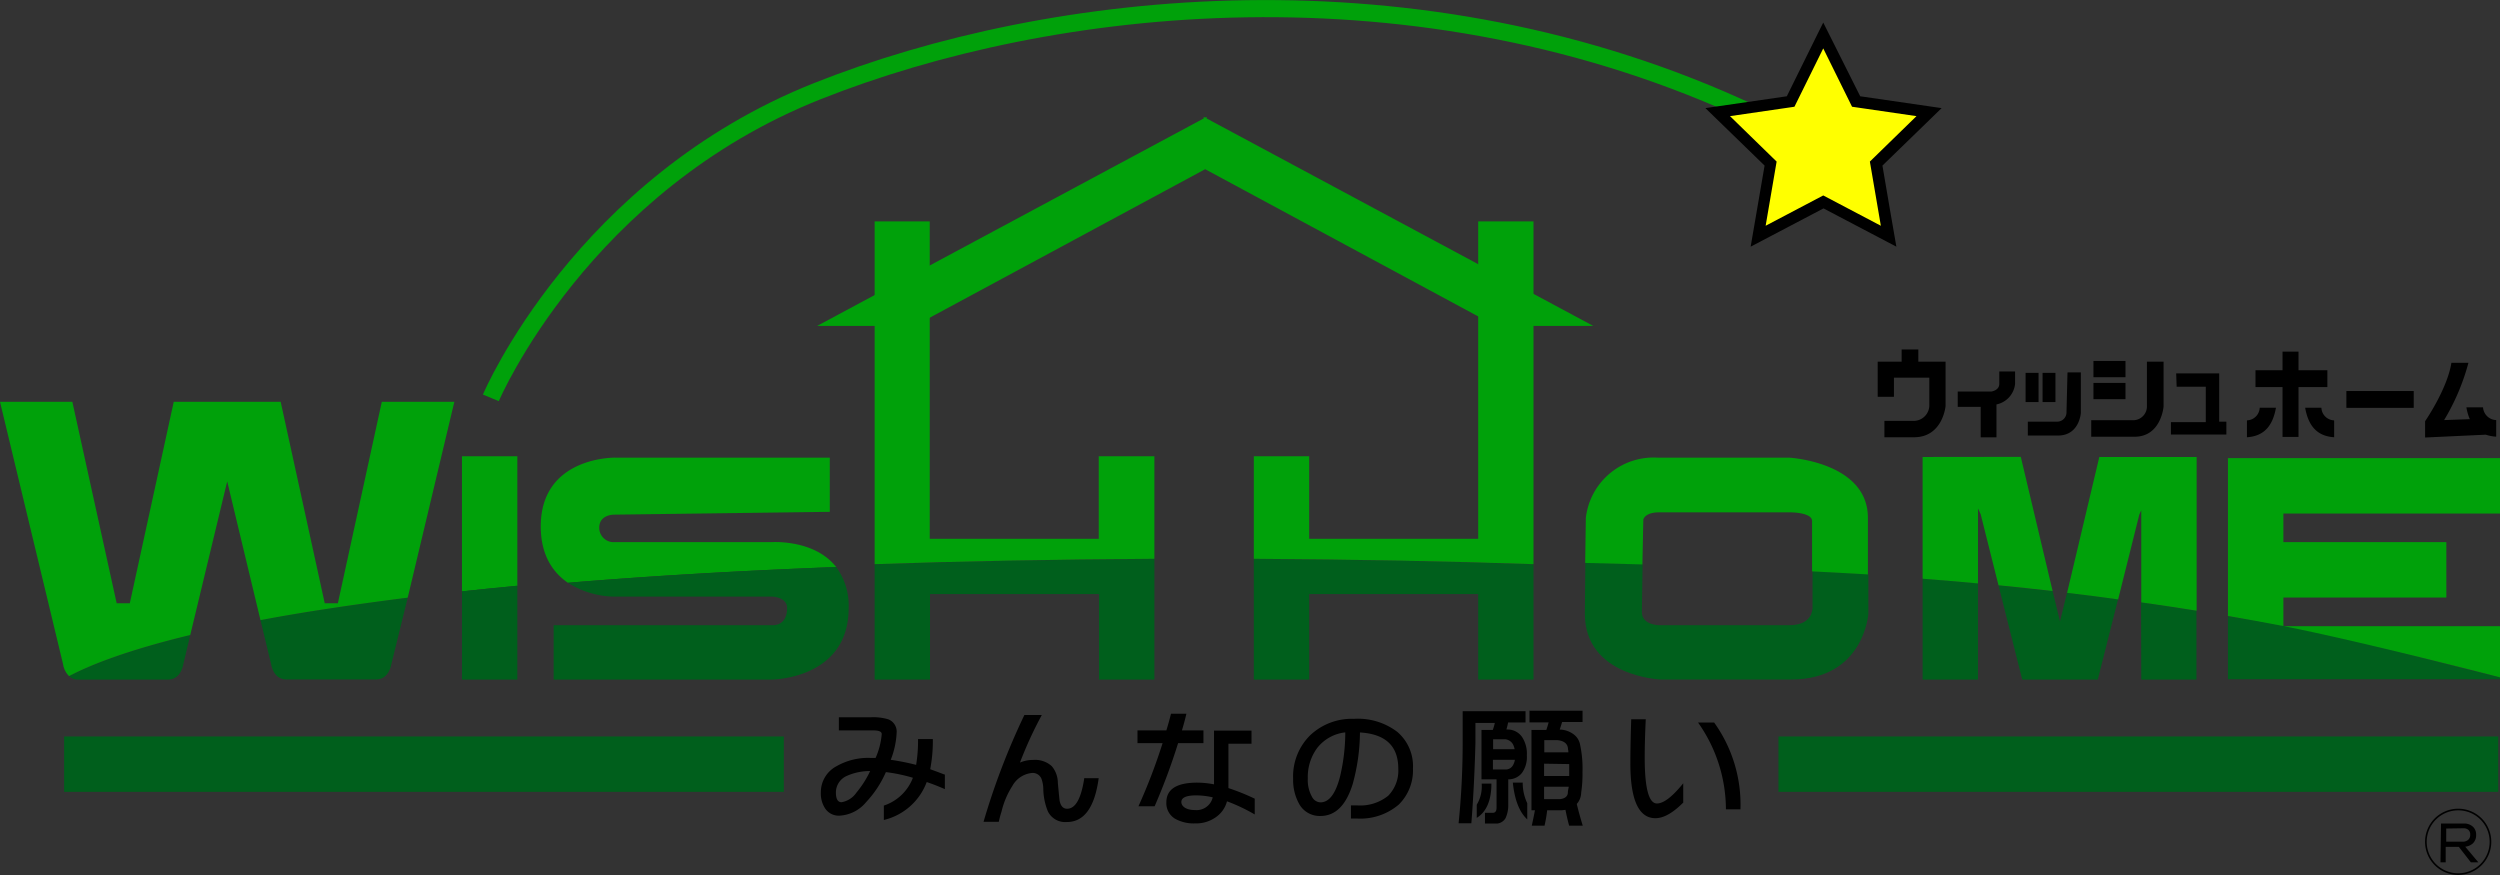 <svg xmlns="http://www.w3.org/2000/svg" viewBox="0 0 380.16 133.07"><rect x="0" y="0" width="380.16" height="133.07" fill="#333333" stroke="none"/><defs><style>.cls-1{fill:#00a10a;}.cls-2{fill:#ff0;}.cls-3{fill:#005f1c;}.cls-4{fill:none;stroke:#000;stroke-width:0.25px;}</style></defs><g id="レイヤー_2" data-name="レイヤー 2"><path class="cls-1" d="M123.77,12.64C87.54,27.05,73.57,59.62,73.44,60l2.41,1c.13-.32,13.71-31.9,48.89-45.89S215.41-5.31,266.1,18.52l1.11-2.36C215.76-8,159.38-1.52,123.77,12.64Z"/><polygon class="cls-1" points="242.27 49.56 183.48 18.01 183.48 17.77 183.26 17.89 183.04 17.77 183.04 18.01 124.26 49.56 139.06 49.56 183.26 25.73 227.46 49.56 242.27 49.56 242.27 49.56"/><polygon class="cls-2" points="277.25 5.4 282.21 15.45 293.3 17.06 285.27 24.88 287.17 35.93 277.25 30.71 267.33 35.93 269.22 24.88 261.2 17.06 272.29 15.45 277.25 5.4 277.25 5.4"/><path d="M276.47,5l-4.76,9.64-12.38,1.8,9,8.74c-.14.83-2.12,12.33-2.12,12.33l11.08-5.82,11.08,5.82s-2-11.5-2.12-12.33l9-8.74-12.38-1.8L277.25,3.43,276.47,5Zm-4.06,11.3.46-.07,4.38-8.87,4.38,8.87,9.8,1.43-7.09,6.91s1.25,7.29,1.67,9.76l-8.76-4.61-8.76,4.61c.42-2.47,1.67-9.76,1.67-9.76l-7.09-6.91,9.34-1.36Z"/><path class="cls-3" d="M41.23,101s.29,2.32,2.32,2.32H57.19c2,0,2.32-2.32,2.32-2.32L62,90.88C53.21,92,45.83,93.12,39.61,94.3L41.23,101Z"/><path class="cls-3" d="M11.9,103.34H25.55c2,0,2.32-2.32,2.32-2.32l1.06-4.44c-9.8,2.37-15.36,4.63-18.43,6.25a2,2,0,0,0,1.4.51Z"/><path class="cls-1" d="M58.06,61.1,51.38,91.73h-2L42.68,61.1H26.42L19.74,91.73h-2L11,61.1H0L9.59,101a3.25,3.25,0,0,0,.91,1.81c3.07-1.62,8.63-3.88,18.43-6.25L34.55,73.2l5.06,21.1C45.83,93.12,53.21,92,62,90.88L69.09,61.1Z"/><path class="cls-1" d="M70.25,69.38V89.92c2.7-.29,5.5-.57,8.42-.85V69.38Z"/><path class="cls-3" d="M70.25,103.34h8.42V89.07c-2.92.28-5.72.56-8.42.85v13.42Z"/><path class="cls-3" d="M133,103.34h8.42v-13h25.7v13h8.42V85c-15.56.1-29.7.38-42.54.82v17.55Z"/><path class="cls-1" d="M167.08,69.38V81.93h-25.7V33.67H133V85.79c12.84-.44,27-.72,42.54-.82V69.38Z"/><path class="cls-3" d="M233.19,103.34h-8.41v-13h-25.7v13h-8.42V85c15.55.1,29.69.38,42.53.82v17.55Z"/><path class="cls-1" d="M199.08,69.38V81.93h25.7V33.67h8.41V85.79c-12.84-.44-27-.72-42.53-.82V69.38Z"/><path class="cls-1" d="M117.29,82.44H93.12a2.2,2.2,0,0,1-2-2.18c0-2,2.18-2,2.18-2l32.88-.43V69.59H93.56s-11.33-.21-11.33,10.46c0,4.46,1.92,7.06,4.13,8.57,11.79-1,25.3-1.8,40.79-2.4-3.33-4.26-9.86-3.78-9.86-3.78Z"/><path class="cls-3" d="M93.12,90.72h24.17s2.4,0,2.4,1.74-.88,2.61-2.18,2.61H84.19v8.27h33.1s11.76,0,11.76-10.88a9.87,9.87,0,0,0-1.9-6.24c-15.49.6-29,1.43-40.79,2.4a13.51,13.51,0,0,0,6.76,2.1Z"/><path class="cls-3" d="M275.58,92.67s0,2.4-3.48,2.4H252.28s-2.61,0-2.61-2l.11-7.28-8.7-.23L241,93.33c0,9.58,11.54,10,11.54,10h19.81c11.11,0,11.76-10,11.76-10v-6c-2.76-.16-5.59-.32-8.49-.46v5.82Z"/><path class="cls-3" d="M313.26,94.54l-1.13-4.65c-2.71-.3-5.47-.58-8.23-.87l3.61,14.32H319l3.08-12.21c-2.55-.31-5.15-.69-7.76-1l-1.07,4.39Zm-20.9,8.8h8.42V88.71c-2.78-.27-5.59-.46-8.42-.72v15.35Zm33.25,0H334V92.88c-5.76-.92-7.63-1.18-8.42-1.27Z"/><path class="cls-3" d="M380.16,103c-11.71-2.78-25.72-7-41.37-9.28v9.57h41.37V103Z"/><path d="M288,60.34h-2.47V55h3.64V53.14h2.54V55h4.14v6.76s-.43,4.73-4.79,4.73h-4.51V64h4.51a2.38,2.38,0,0,0,2.32-2.47V57.43H288v2.91Z"/><path d="M297.7,61.87V59.54h5.09s1.23-.15,1.23-1.16V56.49h2.4v1.89a3.56,3.56,0,0,1-2.83,3.12v5h-2.4V61.87Z"/><polygon points="309.99 61.14 308.02 61.14 308.02 56.7 309.99 56.7 309.99 61.14 309.99 61.14"/><polygon points="312.56 61.14 310.6 61.14 310.6 56.7 312.56 56.7 312.56 61.14 312.56 61.14"/><path d="M314.42,56.63h2v6.18s-.21,3.42-3.48,3.42h-4.58V64.12h4.43a1.42,1.42,0,0,0,1.45-1.45l.15-6Z"/><polygon points="323.21 57.36 318.34 57.36 318.34 54.89 323.21 54.89 323.21 57.36 323.21 57.36"/><polygon points="323.21 60.7 318.34 60.7 318.34 58.23 323.21 58.23 323.21 60.7 323.21 60.7"/><path d="M326.48,55H329v6.83s-.37,4.66-4.51,4.58H318V63.9h6.47a2.1,2.1,0,0,0,2-2.18V55Z"/><polygon points="330.92 56.78 337.46 56.78 337.46 64.12 338.55 64.12 338.55 66.08 330.12 66.08 330.12 64.19 335.42 64.19 335.42 58.81 330.99 58.81 330.92 56.78 330.92 56.78"/><polygon points="353.91 58.86 342.98 58.86 342.98 56.3 353.91 56.3 353.91 58.86 353.91 58.86"/><polygon points="349.52 66.44 347.09 66.44 347.09 53.47 349.52 53.47 349.52 66.44 349.52 66.44"/><path d="M341.71,63.92A2,2,0,0,0,343.62,62l2.47,0c-.49,2.79-1.84,4.33-4.41,4.49l0-2.53Z"/><path d="M354.9,63.92A2,2,0,0,1,353,62l-2.47,0c.49,2.79,1.84,4.33,4.41,4.49l0-2.53Z"/><polygon points="367.04 62.02 356.8 62.02 356.8 59.46 367.04 59.46 367.04 62.02 367.04 62.02"/><path d="M379.58,66.4l0-2.52a2.08,2.08,0,0,1-2-1.94l-2.53,0a7.81,7.81,0,0,0,.52,1.8l-3.91.14a33.68,33.68,0,0,0,3.7-8.71l-2.59,0c-.63,4-4,8.88-4,8.88v2.48h0L378,66.1a6,6,0,0,0,1.56.3Z"/><polygon class="cls-3" points="379.89 120.41 270.44 120.41 270.44 111.99 379.89 111.99 379.89 120.41 379.89 120.41"/><polygon class="cls-3" points="119.19 120.41 9.75 120.41 9.75 111.99 119.19 111.99 119.19 120.41 119.19 120.41"/><path d="M143.68,117.75V120q-1.35-.6-2.76-1.08a9.25,9.25,0,0,1-6.52,5.77V122.5a7.11,7.11,0,0,0,4.42-4.23,25.21,25.21,0,0,0-4.11-.86,16,16,0,0,1-3,4.56,5.64,5.64,0,0,1-4,2.06,2.48,2.48,0,0,1-2.27-1.15,4.12,4.12,0,0,1-.62-2.38,4.47,4.47,0,0,1,2.41-4,9.64,9.64,0,0,1,5.06-1.25c.26,0,.55,0,.86,0a11.28,11.28,0,0,0,.93-3.62c0-.37-.42-.56-1.24-.56h-5.28v-2h4.86a8,8,0,0,1,2.65.31,2,2,0,0,1,1.28,2,12.86,12.86,0,0,1-.9,4.16,35.57,35.57,0,0,1,3.86.77,22.44,22.44,0,0,0,.29-3.92h2.25a22.61,22.61,0,0,1-.4,4.58c.72.26,1.45.53,2.17.81Zm-11.36-.5a8.54,8.54,0,0,0-3.51.72,2.75,2.75,0,0,0-1.7,2.53c0,1,.29,1.49.86,1.49a3.45,3.45,0,0,0,2.26-1.46,15.36,15.36,0,0,0,2.09-3.28Z"/><path d="M167.07,118.34q-.91,6.66-4.84,6.66a2.93,2.93,0,0,1-2.89-1.63,9.49,9.49,0,0,1-.69-3.28,4.8,4.8,0,0,0-.29-1.69,1.44,1.44,0,0,0-1.43-.86,3.83,3.83,0,0,0-3,2,12.51,12.51,0,0,0-1.63,3.86,15.15,15.15,0,0,0-.42,1.57h-2.32a107.54,107.54,0,0,1,6.21-16.24h2.65a60,60,0,0,0-3.32,7.23,5,5,0,0,1,2-.4,3.77,3.77,0,0,1,2.83.94,3.94,3.94,0,0,1,.93,2.54c.16,1.71.25,2.64.28,2.77.17.78.54,1.17,1.13,1.17q1.91,0,2.61-4.65Z"/><path d="M183,113h-3.85a94.72,94.72,0,0,1-3.57,9.6h-2.46a86.32,86.32,0,0,0,3.67-9.6h-3.82v-1.93h4.39c.26-.83.49-1.68.71-2.54h2.34c-.2.86-.43,1.71-.68,2.54H183V113Zm7.8,10.85a26.78,26.78,0,0,0-4.22-2,4.22,4.22,0,0,1-1.7,2.42,5.17,5.17,0,0,1-3.14.94,5.79,5.79,0,0,1-3.07-.72,2.76,2.76,0,0,1-1.31-2.48q0-3,4.71-3a13.94,13.94,0,0,1,2.54.26v-8.17h5.7v2h-3.51v6.74a33.44,33.44,0,0,1,4,1.61v2.42Zm-6.37-2.6a11.49,11.49,0,0,0-2.58-.3c-1.47,0-2.21.35-2.21,1s.69,1.23,2.08,1.23a2.52,2.52,0,0,0,2.71-2Z"/><path d="M214.86,116.84a7.3,7.3,0,0,1-2.16,5.51,9,9,0,0,1-6.34,2.12h-.93v-2h.93A6.76,6.76,0,0,0,211.1,121a5.46,5.46,0,0,0,1.53-4.11c0-3.45-1.94-5.28-5.83-5.51a30.12,30.12,0,0,1-1.1,7.83c-1,3.25-2.64,4.87-4.91,4.87a3.56,3.56,0,0,1-3.25-1.86,7.47,7.47,0,0,1-.9-3.8,8.78,8.78,0,0,1,2.58-6.6,9.2,9.2,0,0,1,6.67-2.51,9.85,9.85,0,0,1,6.61,2,6.86,6.86,0,0,1,2.36,5.57Zm-10.31-5.47a6.28,6.28,0,0,0-4.25,2.37,7.39,7.39,0,0,0-1.43,4.63,5.18,5.18,0,0,0,.64,2.8,1.51,1.51,0,0,0,1.28.84q2,0,3-4a29.25,29.25,0,0,0,.78-6.6Z"/><path d="M224.36,109.86c0,1,0,2.09,0,3.14q-.17,6.48-.62,12.19H221.8a122.2,122.2,0,0,0,.62-12.55c0-1.3,0-2.79,0-4.49l9.56,0v1.71h-2.65a9.87,9.87,0,0,1-.26,1.07h.24a2.67,2.67,0,0,1,2.14,1.14,4.62,4.62,0,0,1,.73,2.8,4.13,4.13,0,0,1-.73,2.64,2.59,2.59,0,0,1-2.1,1q0,1.78,0,3.81a4.71,4.71,0,0,1-.4,2.07,1.66,1.66,0,0,1-1.26.84h-1.88v-1.63H227q.57,0,.57-.78v-4.31h-2.29V111H227a8.62,8.62,0,0,0,.31-1.07l-3,0Zm.95,9.3h1.48c0,2.59-.79,4.32-2.23,5.21v-2a5.37,5.37,0,0,0,.75-3.2Zm1.74-5.23h3.27a3,3,0,0,0-.24-.73,1.55,1.55,0,0,0-1.13-.78h-1.9v1.51Zm0,3.08h2a1.26,1.26,0,0,0,1-.61,2.37,2.37,0,0,0,.31-.86h-3.34V117Zm3,2h1.5a7.2,7.2,0,0,0,.69,3.13v2.46c-1.2-1.11-1.93-3-2.19-5.59Zm2.5-10.93h8.1v1.71h-3.11c-.12.41-.24.79-.36,1.15a3.66,3.66,0,0,1,2.08.7,2.5,2.5,0,0,1,1,1.53,17.12,17.12,0,0,1,.38,4.21,19.12,19.12,0,0,1-.2,3.16,2.62,2.62,0,0,1-.67,1.71c.28,1.17.59,2.27.91,3.3h-2.07c-.2-.71-.38-1.51-.56-2.4l-.53.06h-2.25a21.79,21.79,0,0,1-.4,2.34h-1.94c.17-.79.34-1.57.48-2.34h-.53V111h2.26c.13-.38.25-.77.35-1.15h-2.91v-1.71Zm5.94,6.32c0-.14,0-.28-.05-.42,0-.86-.58-1.33-1.61-1.43h-2v1.85Zm-3.69,1.73V118h3.82c0-.28,0-.57,0-.87s0-.63,0-.94Zm0,3.5v1.89h2.41c.81-.09,1.21-.45,1.21-1.07,0-.23.09-.5.13-.82Z"/><path d="M256,122q-2.38,2.41-4.26,2.42-3.83,0-3.82-8.37,0-2.64.13-6.68h2.21c-.1,2.15-.16,4.08-.16,5.81q0,7,1.86,7c1,0,2.33-1,4-3.07V122Zm8.68,1.07h-2.23a22.89,22.89,0,0,0-4.24-13.2h2.45a21.4,21.4,0,0,1,4,13.2Z"/><path d="M371.19,125.23h3.48a1.93,1.93,0,0,1,1.41.52,1.63,1.63,0,0,1,.45,1.21,1.71,1.71,0,0,1-.48,1.27,2,2,0,0,1-1.18.52l2,2.38h-1.14l-1.83-2.35h-2v2.35h-.79Zm.79.76v2h2.55a1.18,1.18,0,0,0,.86-.35,1,1,0,0,0,.24-.72.93.93,0,0,0-.24-.69,1.1,1.1,0,0,0-.83-.28Z"/><path class="cls-4" d="M378.71,128a4.91,4.91,0,1,1-4.9-4.9A4.9,4.9,0,0,1,378.71,128Z"/><path class="cls-1" d="M249.89,79s.22-1.09,2.39-1.09h20s3.27,0,3.27,1.31v7.67c2.9.14,5.73.3,8.49.46V78.74c0-8.49-12-9.15-12-9.15h-20a10.37,10.37,0,0,0-10.89,9.15l-.1,6.86,8.7.23Z"/><path class="cls-1" d="M380.16,103V95.22H347.29C358.63,97.42,380.16,103,380.16,103ZM338.79,69.67v24q4.27.73,8.43,1.53V90.86H372V82.44H347.22V78.09h32.94V69.67Z"/><path class="cls-1" d="M319.23,69.49l-4.9,20.66q3.92.46,7.76,1l3.23-12.93.29-.62v14q4.26.6,8.42,1.27V69.49Zm-26.87,0V88c2.83.23,5.64.46,8.42.72V77.31l.41.89L303.9,89c2.77.28,5.51.56,8.23.87l-4.84-20.4Z"/></g></svg>